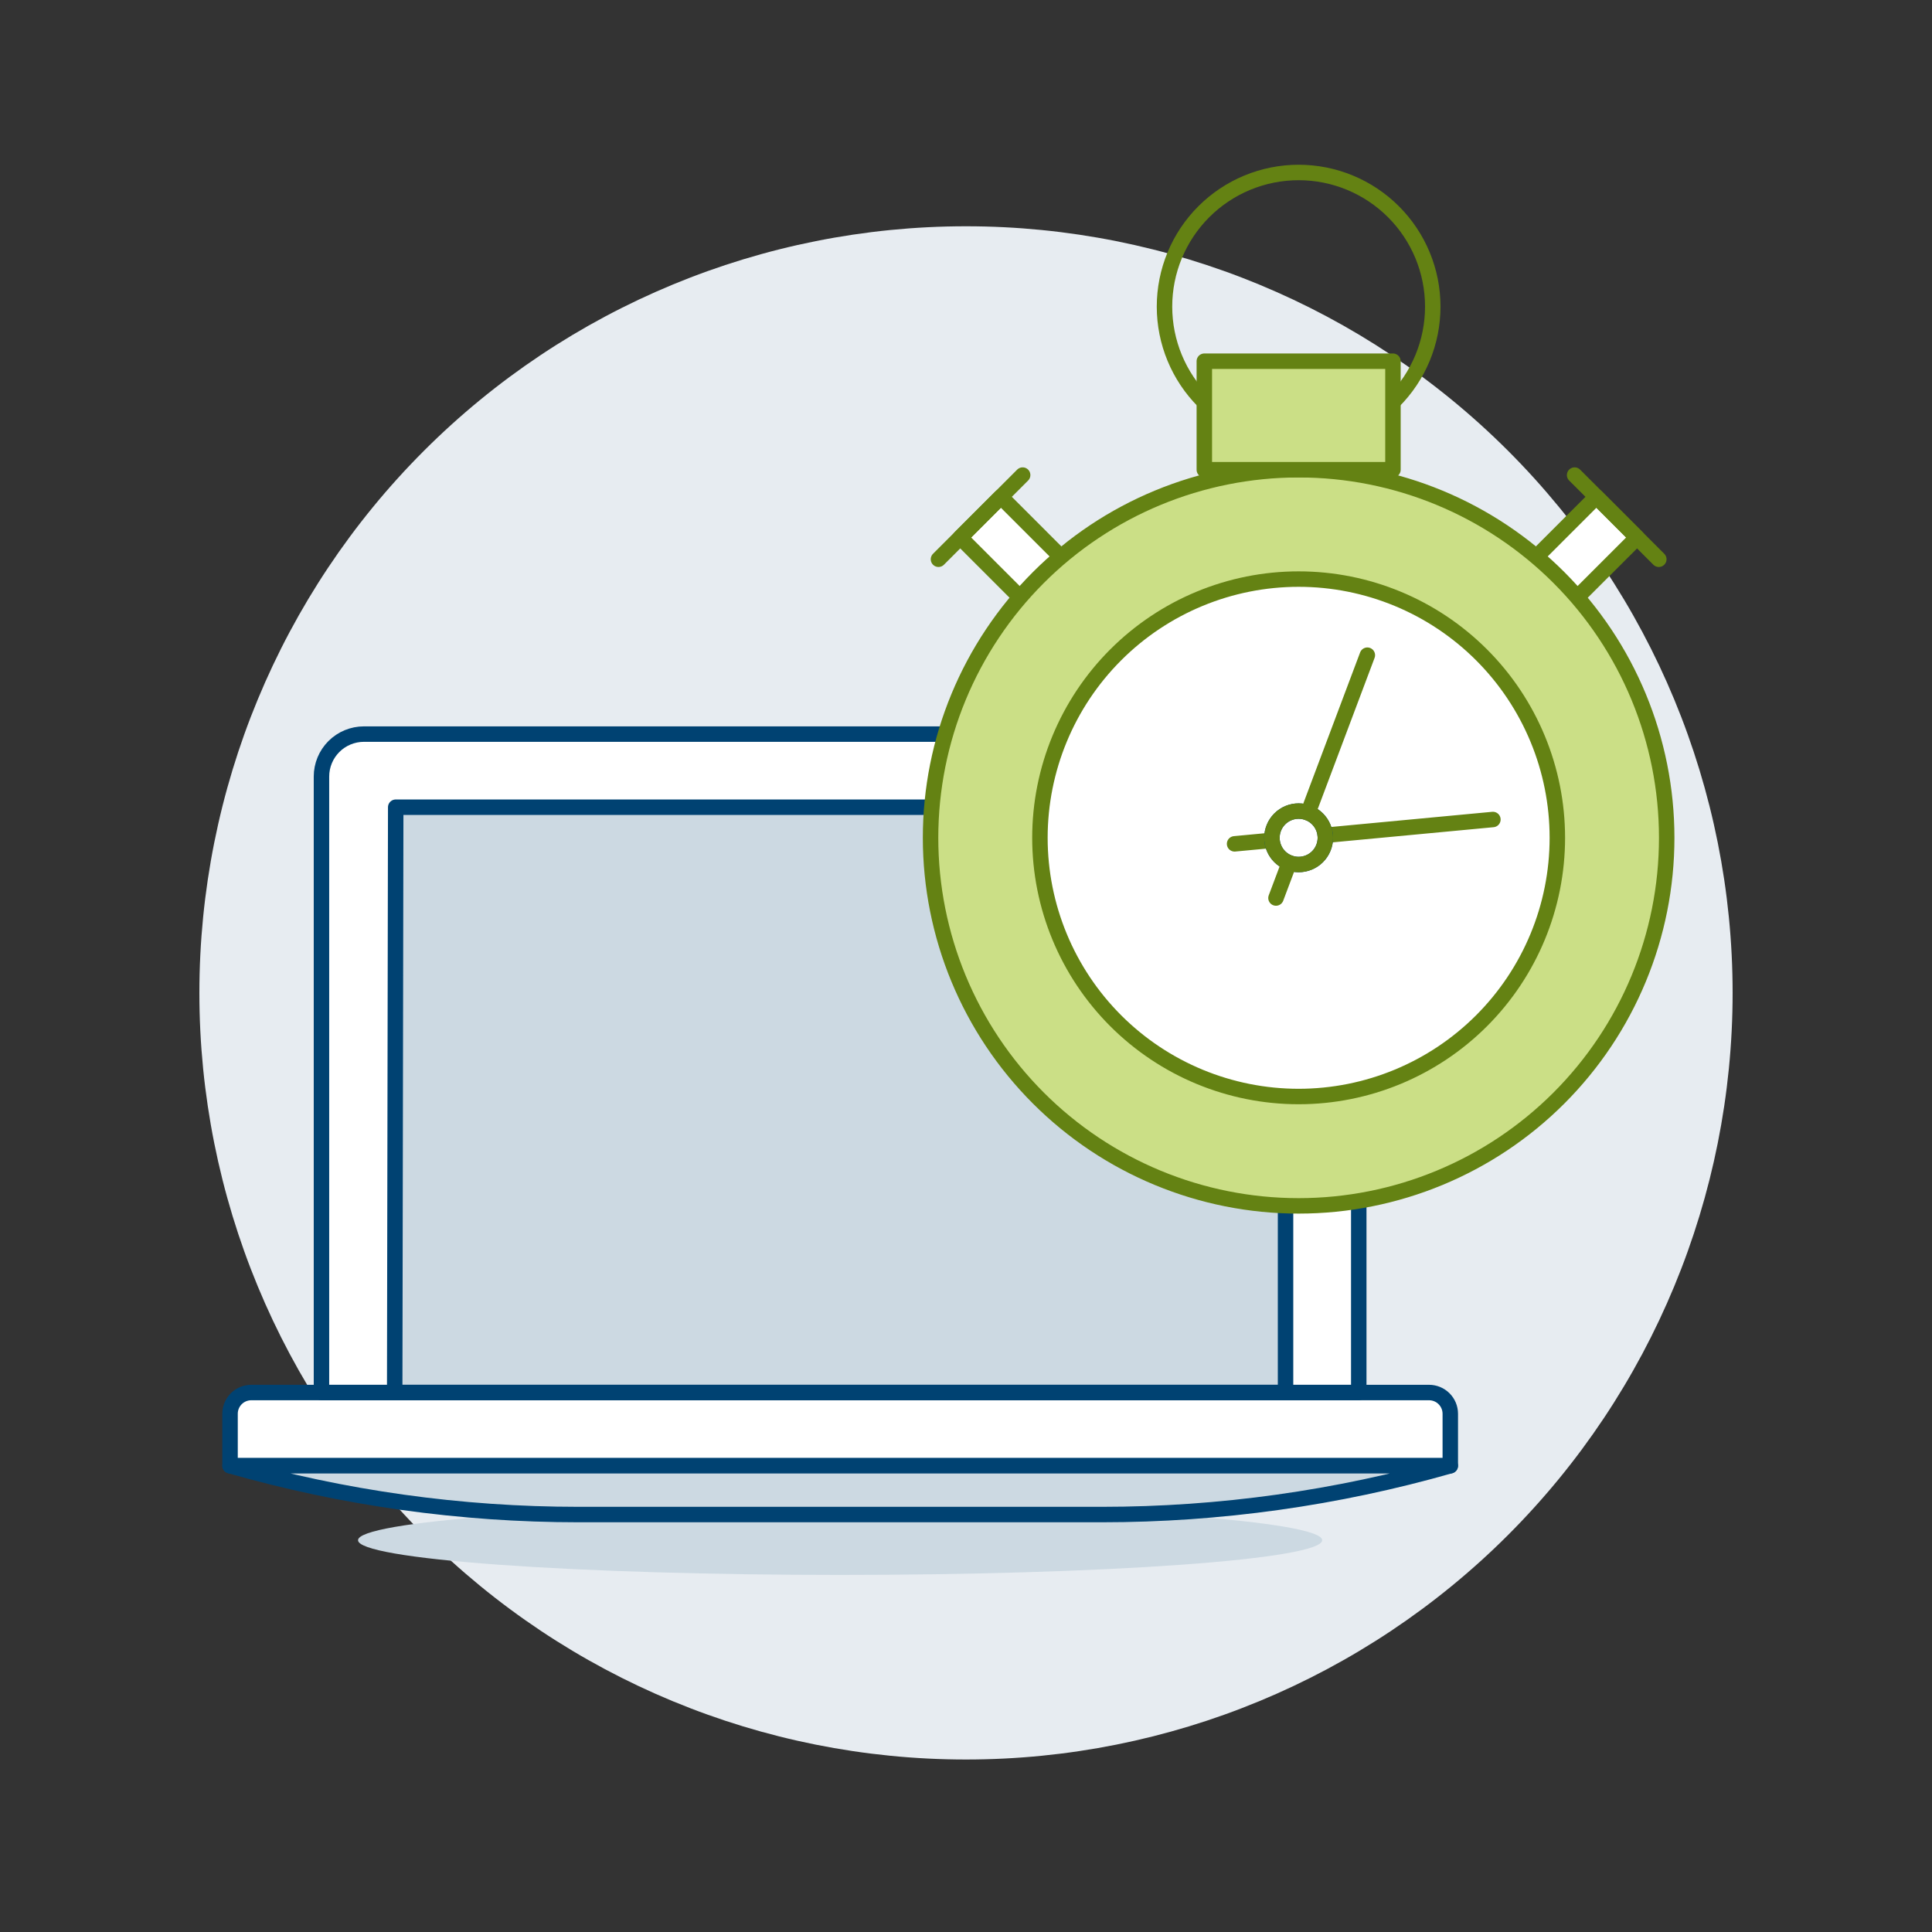 <?xml version="1.0" encoding="UTF-8"?>
<svg xmlns="http://www.w3.org/2000/svg" width="500" height="500" viewBox="0 0 500 500" fill="none">
  <rect x="0" y="0" width="500" height="500" fill="#333333" stroke="none"/>
  <g id="Laptop-Runtime--Streamline-Ux">
    <path id="Vector" d="M51.6 256.959C51.6 309.578 72.502 360.041 109.71 397.249C146.917 434.456 197.381 455.359 250 455.359C302.619 455.359 353.082 434.456 390.29 397.249C427.497 360.041 448.4 309.578 448.4 256.959C448.4 204.34 427.497 153.876 390.29 116.669C353.082 79.461 302.619 58.559 250 58.559C197.381 58.559 146.917 79.461 109.71 116.669C72.502 153.876 51.6 204.34 51.6 256.959Z" fill="#E7ECF1"></path>
    <path id="Vector_2" d="M92.659 398.607C92.659 400.989 105.804 403.274 129.202 404.958C152.599 406.643 184.334 407.589 217.423 407.589C250.512 407.589 282.247 406.643 305.644 404.958C329.042 403.274 342.187 400.989 342.187 398.607C342.187 396.224 329.042 393.94 305.644 392.255C282.247 390.57 250.512 389.624 217.423 389.624C184.334 389.624 152.599 390.57 129.202 392.255C105.804 393.94 92.659 396.224 92.659 398.607Z" fill="#CCD9E2"></path>
    <path id="Vector_3" d="M340.659 189.984H94.182C91.269 189.984 88.475 191.141 86.415 193.2C84.355 195.26 83.197 198.053 83.195 200.966V360.385H351.645V200.941C351.638 198.032 350.477 195.246 348.417 193.192C346.358 191.138 343.568 189.984 340.659 189.984Z" fill="white"></path>
    <path id="Vector_4" d="M332.698 208.906H102.41L102.147 360.385H332.698V208.906Z" fill="#CCD9E2"></path>
    <path id="Vector_5" d="M332.698 208.906H102.41L102.147 360.385H332.698V208.906Z" stroke="#004272" stroke-width="4" stroke-linecap="round" stroke-linejoin="round"></path>
    <path id="Vector_6" d="M375.334 379.332H59.536V365.875C59.536 364.425 60.11 363.034 61.132 362.005C62.154 360.976 63.542 360.394 64.992 360.385H369.839C371.295 360.385 372.692 360.963 373.723 361.993C374.753 363.022 375.333 364.419 375.334 365.875V379.332Z" fill="white" stroke="#004272" stroke-width="4" stroke-linecap="round" stroke-linejoin="round"></path>
    <path id="Vector_7" d="M375.329 379.337C345.996 387.715 315.638 391.965 285.132 391.965H149.709C119.211 391.963 88.862 387.712 59.536 379.337H375.329Z" fill="#CCD9E2" stroke="#004272" stroke-width="4" stroke-linecap="round" stroke-linejoin="round"></path>
    <path id="Vector_8" d="M340.659 189.984H94.182C91.269 189.984 88.475 191.141 86.415 193.2C84.355 195.26 83.197 198.053 83.195 200.966V360.385H351.645V200.941C351.638 198.032 350.477 195.246 348.417 193.192C346.358 191.138 343.568 189.984 340.659 189.984Z" stroke="#004272" stroke-width="4" stroke-linecap="round" stroke-linejoin="round"></path>
    <path id="Vector_9" d="M396.682 145.036L413.139 128.584L423.664 139.109L407.207 155.561L396.682 145.036Z" fill="white" stroke="#648213" stroke-width="4" stroke-linecap="round" stroke-linejoin="round"></path>
    <g id="Vector_10">
      <path d="M407.51 122.949L429.299 144.734L407.51 122.949Z" fill="#CBDF86"></path>
      <path d="M407.51 122.949L429.299 144.734" stroke="#648213" stroke-width="4" stroke-linecap="round" stroke-linejoin="round"></path>
    </g>
    <path id="Vector_11" d="M248.512 139.104L259.032 128.579L275.489 145.036L264.964 155.562L248.512 139.104Z" fill="white" stroke="#648213" stroke-width="4" stroke-linecap="round" stroke-linejoin="round"></path>
    <g id="Vector_12">
      <path d="M264.661 122.949L242.877 144.734L264.661 122.949Z" fill="#CBDF86"></path>
      <path d="M264.661 122.949L242.877 144.734" stroke="#648213" stroke-width="4" stroke-linecap="round" stroke-linejoin="round"></path>
    </g>
    <path id="Vector_13" d="M240.829 216.822C240.829 242.086 250.865 266.315 268.729 284.179C286.593 302.043 310.822 312.079 336.086 312.079C361.35 312.079 385.578 302.043 403.443 284.179C421.307 266.315 431.343 242.086 431.343 216.822C431.343 191.559 421.307 167.33 403.443 149.466C385.578 131.601 361.35 121.565 336.086 121.565C310.822 121.565 286.593 131.601 268.729 149.466C250.865 167.33 240.829 191.559 240.829 216.822Z" fill="#CBDF86"></path>
    <path id="Vector_14" d="M240.829 216.822C240.829 242.086 250.865 266.315 268.729 284.179C286.593 302.043 310.822 312.079 336.086 312.079C361.35 312.079 385.578 302.043 403.443 284.179C421.307 266.315 431.343 242.086 431.343 216.822C431.343 191.559 421.307 167.33 403.443 149.466C385.578 131.601 361.35 121.565 336.086 121.565C310.822 121.565 286.593 131.601 268.729 149.466C250.865 167.33 240.829 191.559 240.829 216.822Z" stroke="#648213" stroke-width="4" stroke-linecap="round" stroke-linejoin="round"></path>
    <path id="Vector_15" d="M301.371 79.351C301.371 88.558 305.029 97.388 311.539 103.898C318.049 110.408 326.879 114.066 336.086 114.066C345.293 114.066 354.123 110.408 360.633 103.898C367.144 97.388 370.801 88.558 370.801 79.351C370.801 70.144 367.144 61.314 360.633 54.803C354.123 48.293 345.293 44.636 336.086 44.636C326.879 44.636 318.049 48.293 311.539 54.803C305.029 61.314 301.371 70.144 301.371 79.351Z" stroke="#648213" stroke-width="4" stroke-linecap="round" stroke-linejoin="round"></path>
    <path id="Vector_16" d="M269.131 216.822C269.131 234.58 276.185 251.61 288.742 264.167C301.298 276.723 318.328 283.777 336.086 283.777C353.843 283.777 370.874 276.723 383.43 264.167C395.987 251.61 403.041 234.58 403.041 216.822C403.041 199.065 395.987 182.034 383.43 169.478C370.874 156.921 353.843 149.867 336.086 149.867C318.328 149.867 301.298 156.921 288.742 169.478C276.185 182.034 269.131 199.065 269.131 216.822Z" fill="white"></path>
    <path id="Vector_17" d="M269.131 216.822C269.131 234.58 276.185 251.61 288.742 264.167C301.298 276.723 318.328 283.777 336.086 283.777C353.843 283.777 370.874 276.723 383.43 264.167C395.987 251.61 403.041 234.58 403.041 216.822C403.041 199.065 395.987 182.034 383.43 169.478C370.874 156.921 353.843 149.867 336.086 149.867C318.328 149.867 301.298 156.921 288.742 169.478C276.185 182.034 269.131 199.065 269.131 216.822Z" stroke="#648213" stroke-width="4" stroke-linecap="round" stroke-linejoin="round"></path>
    <path id="Vector_18" d="M311.678 93.478H360.494V121.566H311.678V93.478Z" fill="#CCD9E2"></path>
    <path id="Vector_19" d="M311.678 93.478H360.494V121.566H311.678V93.478Z" fill="#CBDF86" stroke="#648213" stroke-width="4" stroke-linecap="round" stroke-linejoin="round"></path>
    <path id="Vector_20" d="M342.971 216.173L386.361 212.086" stroke="#648213" stroke-width="4" stroke-linecap="round" stroke-linejoin="round"></path>
    <path id="Vector_21" d="M319.51 218.385L329.207 217.473" stroke="#648213" stroke-width="4" stroke-linecap="round" stroke-linejoin="round"></path>
    <path id="Vector_22" d="M329.172 216.822C329.172 218.656 329.9 220.415 331.197 221.712C332.494 223.008 334.252 223.737 336.086 223.737C337.92 223.737 339.679 223.008 340.975 221.712C342.272 220.415 343 218.656 343 216.822C343 214.989 342.272 213.23 340.975 211.933C339.679 210.637 337.92 209.908 336.086 209.908C334.252 209.908 332.494 210.637 331.197 211.933C329.9 213.23 329.172 214.989 329.172 216.822Z" stroke="#004272" stroke-width="4" stroke-linecap="round" stroke-linejoin="round"></path>
    <path id="Vector_23" d="M338.521 210.355L353.868 169.559" stroke="#648213" stroke-width="4" stroke-linecap="round" stroke-linejoin="round"></path>
    <path id="Vector_24" d="M330.223 232.406L333.65 223.295" stroke="#648213" stroke-width="4" stroke-linecap="round" stroke-linejoin="round"></path>
    <path id="Vector_25" d="M329.172 216.822C329.172 218.656 329.9 220.415 331.197 221.712C332.494 223.008 334.252 223.737 336.086 223.737C337.92 223.737 339.679 223.008 340.975 221.712C342.272 220.415 343 218.656 343 216.822C343 214.989 342.272 213.23 340.975 211.933C339.679 210.637 337.92 209.908 336.086 209.908C334.252 209.908 332.494 210.637 331.197 211.933C329.9 213.23 329.172 214.989 329.172 216.822Z" stroke="#648213" stroke-width="4" stroke-linecap="round" stroke-linejoin="round"></path>
  </g>
</svg>

